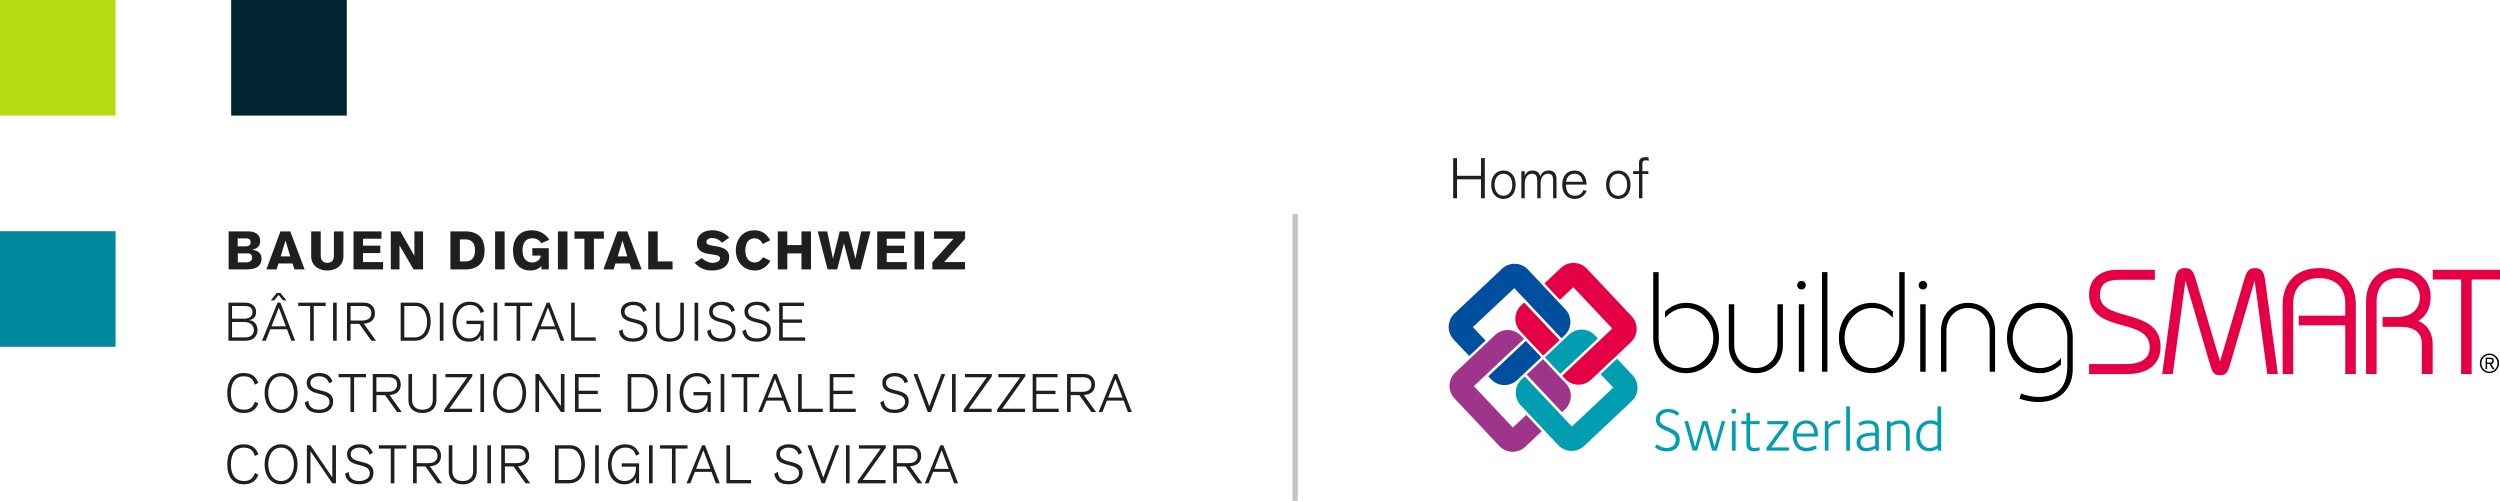 <?xml version="1.0" encoding="UTF-8" standalone="no"?>
<svg
   xmlns:dc="http://purl.org/dc/elements/1.1/"
   xmlns:cc="http://creativecommons.org/ns#"
   xmlns:rdf="http://www.w3.org/1999/02/22-rdf-syntax-ns#"
   xmlns:svg="http://www.w3.org/2000/svg"
   xmlns="http://www.w3.org/2000/svg"
   xmlns:sodipodi="http://sodipodi.sourceforge.net/DTD/sodipodi-0.dtd"
   xmlns:inkscape="http://www.inkscape.org/namespaces/inkscape"
   class="logo logo-full"
   viewBox="0 0 931.663 186.65"
   width="931.663"
   height="186.65"
   version="1.1"
   id="svg48"
   sodipodi:docname="BauenDigital_and_BuildingSmart.svg"
   inkscape:version="1.0.1 (3bc2e813f5, 2020-09-07)">
  <defs
     id="defs52" />
  <sodipodi:namedview
     pagecolor="#ffffff"
     bordercolor="#666666"
     borderopacity="1"
     objecttolerance="10"
     gridtolerance="10"
     guidetolerance="10"
     inkscape:pageopacity="0"
     inkscape:pageshadow="2"
     inkscape:window-width="2276"
     inkscape:window-height="1181"
     id="namedview50"
     showgrid="false"
     inkscape:zoom="1.2944594"
     inkscape:cx="465.83151"
     inkscape:cy="93.324997"
     inkscape:window-x="0"
     inkscape:window-y="0"
     inkscape:window-maximized="0"
     inkscape:current-layer="svg48" />
  <path
     fill="#002531"
     d="M86.156 0h43.077v43.077H86.156z"
     id="path2" />
  <path
     fill="#B5DC10"
     d="M0 0h43.074v43.077H0z"
     id="path4" />
  <path
     fill="#0189A2"
     d="M0 86.155h43.074v43.081H0z"
     id="path6" />
  <g
     fill="#1F1E21"
     id="g10">
    <path
       d="M85.205 86.223h6.932c2.868 0 4.799.995 4.799 3.645 0 1.815-1.033 2.771-2.967 3.207v.04c1.934.139 3.484 1.155 3.484 3.244 0 2.93-2.191 4.044-5.794 4.044h-6.454v-14.18zm3.386 5.578h2.95c1.131 0 1.852-.438 1.852-1.478 0-1.191-.681-1.472-1.852-1.472h-2.95v2.95zm.04 5.972h2.89c1.872 0 2.386-.736 2.386-1.652 0-1.175-.436-1.692-1.749-1.692h-3.526l-.001 3.344zM104.514 86.223h3.664l5.357 14.18h-3.803l-.719-2.229h-5.238l-.715 2.229h-3.785l5.239-14.18zm3.644 9.323l-1.752-5.858h-.04l-1.755 5.858h3.547zM127.984 95.464c0 3.885-3.284 5.338-6.014 5.338-2.709 0-5.998-1.453-5.998-5.338v-9.24h3.551v8.943c0 1.591.614 2.769 2.447 2.769 1.852 0 2.469-1.178 2.469-2.769v-8.943h3.545v9.24zM131.736 100.402v-14.18h10.437v2.751h-6.887v2.587h6.431v2.749h-6.431v3.346h7.487v2.747h-11.037zM145.648 86.223h3.586l5.157 9.062h.04v-9.062h3.227v14.18h-3.544l-5.199-8.921h-.036v8.921h-3.23l-.001-14.18zM167.853 86.223h5.497c4.319 0 7.229 2.052 7.229 7.093 0 5.038-2.909 7.087-7.229 7.087h-5.497v-14.18zm3.543 11.193h2.029c2.652 0 3.606-1.812 3.606-4.101 0-2.29-.954-4.104-3.626-4.104h-2.01l.001 8.205zM184.51 86.223h3.549v14.18h-3.549v-14.18zM201.723 90.663c-.698-1.214-1.854-1.85-3.346-1.85-2.17 0-3.645 1.392-3.645 4.502 0 2.745 1.237 4.5 3.645 4.5 1.294 0 2.986-.759 3.146-2.57h-3.146v-2.751h6.136v7.908h-2.749v-1.273c-.918 1.058-2.392 1.673-4.125 1.673-4.279 0-6.45-3.104-6.45-7.427 0-4.325 2.329-7.552 6.952-7.552 2.785 0 5.137 1.236 6.531 3.55l-2.949 1.29zM207.926 86.223h3.55v14.18h-3.55v-14.18zM214.086 86.223h10.955v2.751h-3.705v11.429h-3.545V88.974h-3.705v-2.751zM230.106 86.223h3.665l5.355 14.18h-3.801l-.719-2.229h-5.238l-.715 2.229h-3.785l5.238-14.18zm3.646 9.323L232 89.687h-.04l-1.755 5.858h3.547v.001zM241.566 86.223h3.547v11.192h5.536v2.986h-9.083V86.223zM261.557 96.163c1.234 1.112 2.41 1.771 4.102 1.771.938 0 2.65-.398 2.65-1.634 0-.719-.539-1.077-1.592-1.257l-2.949-.479c-2.629-.416-4.064-1.812-4.064-3.903 0-3.425 2.771-4.84 5.797-4.84 2.349 0 4.662.959 6.252 2.729l-2.686 1.932a4.914 4.914 0 0 0-3.805-1.792c-.817 0-2.012.519-2.012 1.436 0 .756.616 1.136 1.97 1.354l1.355.221c2.827.455 5.157 1.33 5.157 4.043 0 4.262-3.844 5.057-6.492 5.057-2.406 0-4.459-.774-6.393-2.89l2.71-1.748zM284.212 90.943c-.498-1.313-1.715-2.13-2.95-2.13-1.949 0-3.506 1.313-3.506 4.502 0 2.072.841 4.5 3.629 4.5.953 0 2.35-.719 2.907-1.992l2.808 1.355c-1.215 2.211-3.329 3.622-5.715 3.622-4.523 0-7.17-3.506-7.17-7.485 0-3.984 2.469-7.492 6.891-7.492 2.787 0 4.619 1.359 5.934 3.705l-2.828 1.415zM289.855 86.223h3.547v5.101h5.279v-5.101h3.545v14.18h-3.545v-5.975h-5.279v5.975h-3.547v-14.18zM304.722 86.223h3.55l2.129 10.118h.043l2.488-10.118h3.242l2.592 10.118h.041l2.109-10.118h3.484l-3.664 14.18h-3.685l-2.53-9.699h-.036l-2.511 9.699h-3.544l-3.708-14.18zM326.902 100.402v-14.18h10.438v2.751h-6.887v2.587h6.43v2.749h-6.43v3.346h7.486v2.747h-11.037zM340.814 86.223h3.549v14.18h-3.549v-14.18zM359.619 97.655v2.747h-12.168v-2.646l7.889-8.782h-7.269v-2.751h11.588v2.771l-7.786 8.662h7.746v-.001zM85.127 112.796h6.091c3.747 0 4.224 2.53 4.224 3.33 0 1.849-.796 2.823-2.591 3.161v.042c2.093.198 3.108 1.831 3.108 3.703 0 2.052-1.354 3.945-4.599 3.945h-6.233v-14.181zm1.352 5.973h4.344c2.07 0 3.266-.831 3.266-2.387 0-1.755-1.037-2.352-3.147-2.352H86.48l-.001 4.739zm0 6.974h4.903c2.31 0 3.224-1.354 3.224-2.711 0-1.793-1.315-3.026-3.705-3.026h-4.422v5.737zM104.514 112.796l5.496 14.183h-1.453l-1.596-4.264h-6.229l-1.692 4.264h-1.396l5.777-14.183h1.093zm-2.35-.858h-1.254l2.229-2.766h1.334l2.273 2.766h-1.293l-1.637-2.031-1.652 2.031zm4.361 9.663l-2.629-6.993-2.709 6.993h5.338zM111.133 112.796h10.238v1.235h-4.442v12.946h-1.355v-12.946h-4.44l-.001-1.235zM124.127 112.796h1.352v14.183h-1.352v-14.183zM129.309 112.796h6.271c2.93 0 4.145 1.95 4.145 3.944 0 2.428-1.594 3.705-4.161 3.882l4.54 6.355h-1.713l-4.5-6.295h-3.23v6.295h-1.352v-14.181zm1.351 6.651h4.203c2.871 0 3.508-1.454 3.508-2.707 0-1.654-.877-2.709-3.289-2.709h-4.422v5.416zM149.314 112.796h5.578c4.34 0 5.598 3.982 5.598 7.092 0 2.985-1.354 7.091-5.977 7.091h-5.199v-14.183zm1.356 12.947h3.766c3.523 0 4.701-3.009 4.701-5.855 0-2.631-1.099-5.855-4.424-5.855h-4.043v11.71zM163.902 112.796h1.355v14.183h-1.355v-14.183zM179.125 116.7c-.697-2.112-1.912-3.026-3.965-3.026-3.606 0-5.137 3.265-5.137 6.214 0 2.945 1.412 6.214 4.777 6.214 3.105 0 4.283-2.473 4.283-4.562v-.774h-5.259v-1.237h6.452v7.45h-1.193v-2.053h-.039c-.678 1.734-2.488 2.408-4.244 2.408-4.141 0-6.133-3.346-6.133-7.446 0-3.844 2.012-7.45 6.395-7.45 2.685 0 4.321 1.175 5.357 3.565l-1.294.697zM183.975 112.796h1.351v14.183h-1.351v-14.183zM188.08 112.796h10.235v1.235h-4.442v12.946h-1.355v-12.946h-4.438v-1.235zM204.836 112.796l5.498 14.183h-1.456l-1.595-4.264h-6.231l-1.692 4.264h-1.396l5.777-14.183h1.095zm2.01 8.805l-2.627-6.993-2.709 6.993h5.336zM212.829 112.796h1.355v12.947h7.829v1.234h-9.185l.001-14.181zM232 122.715c.123 2.393 1.637 3.387 3.986 3.387 2.228 0 3.884-1.154 3.884-2.889 0-4.342-8.466-1.633-8.466-7.169 0-2.591 2.529-3.606 4.52-3.606 2.408 0 4.244.796 5.061 3.167l-1.257.677c-.576-1.852-2.028-2.606-3.804-2.606-1.451 0-3.164.815-3.164 2.37 0 4.202 8.466 1.493 8.466 6.948 0 2.791-1.956 4.342-5.239 4.342-2.848 0-4.82-1.053-5.338-3.923l1.351-.698zM254.875 122.375c0 3.246-2.072 4.959-5.218 4.959-3.147 0-5.22-1.713-5.22-4.959v-9.579h1.355v9.539c0 2.771 1.733 3.767 3.864 3.767 2.129 0 3.864-.994 3.864-3.767v-9.539h1.354l.001 9.579zM258.828 112.796h1.354v14.183h-1.354v-14.183zM264.863 122.715c.123 2.393 1.633 3.387 3.982 3.387 2.233 0 3.887-1.154 3.887-2.889 0-4.342-8.463-1.633-8.463-7.169 0-2.591 2.528-3.606 4.52-3.606 2.408 0 4.24.796 5.06 3.167l-1.255.677c-.576-1.852-2.033-2.606-3.805-2.606-1.451 0-3.166.815-3.166 2.37 0 4.202 8.463 1.493 8.463 6.948 0 2.791-1.951 4.342-5.24 4.342-2.848 0-4.817-1.053-5.336-3.923l1.353-.698zM278.039 122.715c.12 2.393 1.631 3.387 3.98 3.387 2.232 0 3.885-1.154 3.885-2.889 0-4.342-8.466-1.633-8.466-7.169 0-2.591 2.532-3.606 4.524-3.606 2.408 0 4.239.796 5.055 3.167l-1.252.677c-.58-1.852-2.031-2.606-3.803-2.606-1.456 0-3.171.815-3.171 2.37 0 4.202 8.466 1.493 8.466 6.948 0 2.791-1.953 4.342-5.238 4.342-2.848 0-4.818-1.053-5.336-3.923l1.356-.698zM290.354 112.796h9.282v1.235h-7.929v5.021h7.15v1.235h-7.15v5.456h8.345v1.234h-9.698v-14.181zM94.943 143.351c-.596-1.971-1.592-3.108-4.142-3.108-3.167 0-4.741 2.49-4.741 6.215 0 4.521 2.091 6.214 4.962 6.214 2.228 0 3.346-1.154 3.982-3.009l1.294.699c-.996 2.55-2.906 3.544-5.537 3.544-3.365 0-6.055-2.108-6.055-7.448 0-5.378 2.867-7.445 5.953-7.445 2.811 0 4.523.993 5.639 3.662l-1.355.676zM104.75 139.01c4.203 0 6.137 3.685 6.137 7.446 0 3.767-1.934 7.448-6.137 7.448-4.199 0-6.133-3.683-6.133-7.448 0-3.762 1.934-7.446 6.133-7.446zm0 13.661c3.365 0 4.781-3.266 4.781-6.214 0-2.946-1.416-6.215-4.781-6.215-3.361 0-4.777 3.269-4.777 6.215 0 2.948 1.416 6.214 4.777 6.214zM114.92 149.285c.119 2.39 1.633 3.386 3.982 3.386 2.231 0 3.885-1.154 3.885-2.886 0-4.34-8.467-1.631-8.467-7.172 0-2.588 2.533-3.604 4.523-3.604 2.408 0 4.24.796 5.057 3.165l-1.252.68c-.58-1.854-2.033-2.612-3.805-2.612-1.455 0-3.168.821-3.168 2.371 0 4.201 8.466 1.496 8.466 6.952 0 2.786-1.956 4.34-5.239 4.34-2.848 0-4.819-1.056-5.338-3.92l1.356-.7zM126.16 139.368h10.236v1.233h-4.439v12.945h-1.355v-12.945h-4.441l-.001-1.233zM138.912 139.368h6.274c2.926 0 4.143 1.952 4.143 3.942 0 2.432-1.593 3.705-4.163 3.884l4.543 6.354h-1.715l-4.5-6.292h-3.229v6.292h-1.354l.001-14.18zm1.354 6.652h4.203c2.868 0 3.505-1.456 3.505-2.709 0-1.653-.874-2.709-3.284-2.709h-4.424v5.418zM162.645 148.945c0 3.247-2.072 4.96-5.219 4.96-3.146 0-5.218-1.713-5.218-4.96v-9.577h1.354v9.537c0 2.77 1.731 3.766 3.864 3.766 2.13 0 3.863-.996 3.863-3.766v-9.537h1.355l.001 9.577zM165.997 139.368h10.015v.874l-8.578 12.072h8.502v1.232H165.54v-.877l8.586-12.068h-8.128l-.001-1.233zM179.033 139.368h1.352v14.18h-1.352v-14.18zM189.932 139.01c4.199 0 6.133 3.685 6.133 7.446 0 3.767-1.934 7.448-6.133 7.448-4.203 0-6.137-3.683-6.137-7.448 0-3.762 1.934-7.446 6.137-7.446zm0 13.661c3.361 0 4.777-3.266 4.777-6.214 0-2.946-1.416-6.215-4.777-6.215-3.369 0-4.781 3.269-4.781 6.215-.001 2.948 1.411 6.214 4.781 6.214zM199.537 139.368h1.336l8.104 11.907h.04v-11.907h1.355v14.18h-1.335l-8.104-11.909h-.041v11.909h-1.355v-14.18zM214.266 139.368h9.283v1.233h-7.928v5.021h7.148v1.232h-7.148v5.458h8.344v1.232h-9.699v-14.176zM233.914 139.368h5.576c4.342 0 5.6 3.982 5.6 7.089 0 2.99-1.355 7.091-5.979 7.091h-5.197v-14.18zm1.354 12.946h3.766c3.525 0 4.701-3.01 4.701-5.857 0-2.629-1.098-5.854-4.422-5.854h-4.045v11.711zM248.506 139.368h1.35v14.18h-1.35v-14.18zM263.724 143.271c-.698-2.11-1.913-3.028-3.966-3.028-3.606 0-5.137 3.27-5.137 6.215 0 2.948 1.412 6.214 4.777 6.214 3.107 0 4.285-2.469 4.285-4.559v-.779h-5.26v-1.23h6.451v7.445h-1.191v-2.052h-.042c-.677 1.732-2.488 2.409-4.243 2.409-4.141 0-6.131-3.346-6.131-7.448 0-3.844 2.01-7.446 6.393-7.446 2.685 0 4.32 1.176 5.357 3.562l-1.293.697zM268.572 139.368h1.352v14.18h-1.352v-14.18zM272.678 139.368h10.237v1.233h-4.444v12.945h-1.354v-12.945h-4.439v-1.233zM289.434 139.368l5.5 14.18h-1.458l-1.595-4.263h-6.231l-1.692 4.263h-1.395l5.775-14.18h1.096zm2.011 8.802l-2.629-6.989-2.709 6.989h5.338zM297.429 139.368h1.354v12.946h7.829v1.232h-9.183v-14.178zM309.209 139.368h9.279v1.233h-7.927v5.021h7.151v1.232h-7.151v5.458h8.346v1.232h-9.698v-14.176zM329.415 149.285c.122 2.39 1.632 3.386 3.981 3.386 2.233 0 3.887-1.154 3.887-2.886 0-4.34-8.467-1.631-8.467-7.172 0-2.588 2.532-3.604 4.524-3.604 2.407 0 4.239.796 5.055 3.165l-1.251.68c-.58-1.854-2.033-2.612-3.804-2.612-1.456 0-3.171.821-3.171 2.371 0 4.201 8.467 1.496 8.467 6.952 0 2.786-1.954 4.34-5.24 4.34-2.848 0-4.816-1.056-5.336-3.92l1.355-.7zM340.439 139.368h1.451l4.444 12.029 4.521-12.029h1.392l-5.317 14.18h-1.195l-5.296-14.18zM354.787 139.368h1.352v14.18h-1.352v-14.18zM359.607 139.368h10.018v.874l-8.583 12.072h8.503v1.232h-10.396v-.877l8.584-12.068h-8.125l-.001-1.233zM372.044 139.368h10.021v.874l-8.585 12.072h8.503v1.232h-10.396v-.877l8.585-12.068h-8.127l-.001-1.233zM384.838 139.368h9.281v1.233h-7.928v5.021h7.152v1.232h-7.152v5.458h8.348v1.232h-9.701v-14.176zM397.65 139.368h6.275c2.926 0 4.141 1.952 4.141 3.942 0 2.432-1.594 3.705-4.16 3.884l4.541 6.354h-1.714l-4.5-6.292h-3.228v6.292h-1.355v-14.18zm1.356 6.652h4.201c2.869 0 3.506-1.456 3.506-2.709 0-1.653-.877-2.709-3.285-2.709h-4.422v5.418zM416.304 139.368l5.496 14.18h-1.454l-1.594-4.263h-6.235l-1.692 4.263h-1.393l5.773-14.18h1.099zm2.01 8.802l-2.631-6.989-2.709 6.989h5.34zM94.943 169.925c-.596-1.973-1.592-3.104-4.142-3.104-3.167 0-4.741 2.484-4.741 6.21 0 4.521 2.091 6.217 4.962 6.217 2.228 0 3.346-1.158 3.982-3.01l1.294.696c-.996 2.551-2.906 3.547-5.537 3.547-3.365 0-6.055-2.11-6.055-7.45 0-5.378 2.867-7.446 5.953-7.446 2.811 0 4.523.996 5.639 3.665l-1.355.675zM104.75 165.583c4.203 0 6.137 3.686 6.137 7.446 0 3.766-1.934 7.45-6.137 7.45-4.199 0-6.133-3.686-6.133-7.45 0-3.761 1.934-7.446 6.133-7.446zm0 13.663c3.365 0 4.781-3.267 4.781-6.217 0-2.946-1.416-6.21-4.781-6.21-3.361 0-4.777 3.264-4.777 6.21 0 2.95 1.416 6.217 4.777 6.217zM114.36 165.942h1.335l8.107 11.908h.04v-11.908h1.355v14.178h-1.335l-8.107-11.909h-.04v11.909h-1.355v-14.178zM129.945 175.856c.121 2.392 1.633 3.39 3.982 3.39 2.232 0 3.883-1.158 3.883-2.888 0-4.342-8.461-1.633-8.461-7.173 0-2.587 2.529-3.604 4.521-3.604 2.407 0 4.238.795 5.059 3.167l-1.258.677c-.574-1.852-2.029-2.606-3.801-2.606-1.455 0-3.168.814-3.168 2.366 0 4.203 8.467 1.498 8.467 6.952 0 2.791-1.953 4.342-5.242 4.342-2.845 0-4.818-1.058-5.333-3.922l1.351-.701zM141.188 165.942h10.238v1.231h-4.444v12.945h-1.354v-12.945h-4.44v-1.231zM153.941 165.942h6.271c2.93 0 4.145 1.95 4.145 3.94 0 2.432-1.595 3.704-4.161 3.885l4.54 6.353h-1.713l-4.5-6.292h-3.23v6.292h-1.352v-14.178zm1.352 6.651h4.201c2.873 0 3.51-1.452 3.51-2.709 0-1.651-.877-2.709-3.289-2.709h-4.422v5.418zM177.669 175.521c0 3.245-2.072 4.958-5.214 4.958-3.15 0-5.223-1.713-5.223-4.958v-9.579h1.355v9.539c0 2.767 1.732 3.765 3.867 3.765 2.129 0 3.86-.998 3.86-3.765v-9.539h1.354l.001 9.579zM181.622 165.942h1.354v14.178h-1.354v-14.178zM186.803 165.942h6.271c2.928 0 4.145 1.95 4.145 3.94 0 2.432-1.596 3.704-4.162 3.885l4.542 6.353h-1.715l-4.501-6.292h-3.227v6.292h-1.354v-14.178h.001zm1.353 6.651h4.203c2.867 0 3.504-1.452 3.504-2.709 0-1.651-.877-2.709-3.287-2.709h-4.42v5.418zM206.812 165.942h5.577c4.342 0 5.595 3.981 5.595 7.087 0 2.99-1.355 7.091-5.975 7.091h-5.197v-14.178zm1.354 12.945h3.764c3.525 0 4.699-3.011 4.699-5.857 0-2.627-1.096-5.854-4.418-5.854h-4.045v11.711zM221.801 165.942h1.35v14.178h-1.35v-14.178zM237.019 169.842c-.696-2.107-1.913-3.021-3.966-3.021-3.606 0-5.137 3.264-5.137 6.21 0 2.95 1.412 6.217 4.781 6.217 3.106 0 4.281-2.472 4.281-4.561v-.779h-5.26v-1.232h6.451v7.446h-1.191v-2.053h-.042c-.677 1.734-2.488 2.412-4.239 2.412-4.145 0-6.135-3.347-6.135-7.45 0-3.844 2.01-7.446 6.392-7.446 2.688 0 4.321 1.175 5.358 3.566l-1.293.691zM241.867 165.942h1.352v14.178h-1.352v-14.178zM245.973 165.942h10.237v1.231h-4.444v12.945h-1.354v-12.945h-4.439v-1.231zM262.729 165.942l5.5 14.178h-1.457l-1.596-4.264h-6.229l-1.694 4.264h-1.395l5.777-14.178h1.094zm2.011 8.8l-2.629-6.988-2.709 6.988h5.338zM270.724 165.942h1.354v12.943h7.829v1.233h-9.183v-14.176zM289.893 175.856c.122 2.392 1.637 3.39 3.986 3.39 2.229 0 3.883-1.158 3.883-2.888 0-4.342-8.464-1.633-8.464-7.173 0-2.587 2.528-3.604 4.521-3.604 2.412 0 4.243.795 5.059 3.167l-1.254.677c-.578-1.852-2.029-2.606-3.805-2.606-1.452 0-3.167.814-3.167 2.366 0 4.203 8.466 1.498 8.466 6.952 0 2.791-1.953 4.342-5.238 4.342-2.848 0-4.818-1.058-5.336-3.922l1.349-.701zM300.92 165.942h1.452l4.442 12.026 4.521-12.026h1.393l-5.318 14.178h-1.194l-5.296-14.178zM315.268 165.942h1.35v14.178h-1.35v-14.178zM320.09 165.942h10.017v.877l-8.585 12.066h8.504v1.233H319.63v-.874l8.584-12.071h-8.123l-.001-1.231zM332.883 165.942h6.271c2.93 0 4.145 1.95 4.145 3.94 0 2.432-1.594 3.704-4.16 3.885l4.54 6.353h-1.713l-4.501-6.292h-3.23v6.292h-1.352v-14.178zm1.351 6.651h4.203c2.871 0 3.508-1.452 3.508-2.709 0-1.651-.877-2.709-3.289-2.709h-4.422v5.418zM351.532 165.942l5.5 14.178h-1.456l-1.592-4.264h-6.234l-1.694 4.264h-1.392l5.773-14.178h1.095zm2.016 8.8l-2.632-6.988-2.709 6.988h5.341z"
       id="path8" />
  </g>
  <path
     fill="none"
     stroke="#C5C5C7"
     stroke-width="2"
     stroke-miterlimit="10"
     d="M482.65 79.691V186.65"
     id="path12" />
  <g
     fill="#1F1E21"
     id="g16">
    <path
       d="M541.547 58.931h1.428v6.593h8.943v-6.593h1.428V73.88h-1.428v-7.055h-8.943v7.055h-1.428V58.931zM560.278 63.55c2.52 0 4.557 1.849 4.557 5.291 0 3.443-2.037 5.291-4.557 5.291-2.521 0-4.557-1.848-4.557-5.291 0-3.443 2.037-5.291 4.557-5.291zm-3.297 5.291c0 2.604 1.428 4.115 3.297 4.115s3.297-1.512 3.297-4.115c0-2.582-1.428-4.114-3.297-4.114s-3.297 1.532-3.297 4.114zM566.958 63.802h1.26v1.617h.041c.441-1.07 1.387-1.869 2.793-1.869 1.49 0 2.688.715 2.896 2.205h.043c.523-1.364 1.49-2.205 3.148-2.205 2.918 0 2.918 2.457 2.918 3.676v6.654h-1.26v-6.509c0-1.134-.043-2.646-1.932-2.646-1.764 0-2.73 1.596-2.73 3.549v5.604h-1.26v-6.341c0-1.302-.125-2.812-1.932-2.812-1.553 0-2.729 1.386-2.729 3.61v5.543h-1.26V63.802h.004zM583.61 68.799v.273c0 2.246.984 3.884 3.232 3.884 1.742 0 2.666-.798 3.275-2.142l1.176.314c-.756 1.868-2.332 3.002-4.557 3.002-2.52 0-4.557-1.848-4.557-5.291 0-3.442 2.037-5.291 4.557-5.291 2.98 0 4.451 2.269 4.557 5.249l-7.683.002zm6.256-1.05c-.271-1.47-1.027-3.022-3.127-3.022-1.785 0-2.92 1.344-3.129 3.022h6.256zM603.077 63.55c2.52 0 4.555 1.849 4.555 5.291 0 3.443-2.035 5.291-4.555 5.291-2.521 0-4.559-1.848-4.559-5.291 0-3.443 2.039-5.291 4.559-5.291zm-3.297 5.291c0 2.604 1.428 4.115 3.297 4.115 1.867 0 3.295-1.512 3.295-4.115 0-2.582-1.428-4.114-3.295-4.114-1.869-.001-3.297 1.532-3.297 4.114zM610.805 64.852H608.6v-1.051h2.205V60.61c0-1.512 1.027-2.059 2.477-2.059.23 0 .799.042 1.113.211v1.196c-.252-.146-.61-.23-1.154-.23-.861 0-1.176.482-1.176 1.49V63.8h2.203v1.051h-2.203v9.027h-1.26v-9.026z"
       id="path14" />
  </g>
  <g
     id="g42">
    <path
       fill="#004F9F"
       d="M555.682 141.354a6.854 6.854 0 0 0 9.689.292l9.025-8.494-5.76-6.118-14.018 13.194 1.064 1.126z"
       id="path18" />
    <path
       fill="#004F9F"
       d="M541.729 126.53l5.775 6.137 6.117-5.757-4.719-5.013 15.42-14.512 17.59 18.688 1.17-1.1a6.856 6.856 0 0 0 .293-9.688l-13.953-14.823a6.855 6.855 0 0 0-9.688-.294l-17.713 16.671a6.86 6.86 0 0 0-.292 9.691"
       id="path20" />
    <path
       fill="#9F358B"
       d="M583.239 152.544a6.854 6.854 0 0 0 .291-9.688l-8.494-9.025-6.115 5.757 13.191 14.017 1.127-1.061z"
       id="path22" />
    <path
       fill="#9F358B"
       d="M568.415 166.497l6.139-5.778-5.758-6.114-5.014 4.716-14.512-15.417 18.688-17.591-1.1-1.168a6.853 6.853 0 0 0-9.688-.293l-14.824 13.954a6.854 6.854 0 0 0-.293 9.688l16.672 17.711a6.858 6.858 0 0 0 9.69.292"
       id="path24" />
    <path
       fill="#009EB0"
       d="M594.43 124.989a6.852 6.852 0 0 0-9.688-.293l-9.025 8.495 5.756 6.115 14.018-13.191-1.061-1.126z"
       id="path26" />
    <path
       fill="#009EB0"
       d="M608.381 139.812l-5.775-6.137-6.115 5.757 4.719 5.013-15.422 14.511-17.592-18.687-1.166 1.097a6.855 6.855 0 0 0-.293 9.689l13.95 14.822a6.852 6.852 0 0 0 9.69.292l17.713-16.671a6.851 6.851 0 0 0 .291-9.686"
       id="path28" />
    <path
       fill="#E50046"
       d="M566.874 113.797a6.854 6.854 0 0 0-.293 9.689l8.494 9.024 6.119-5.757L568 112.737l-1.126 1.06z"
       id="path30" />
    <path
       fill="#E50046"
       d="M581.696 99.845l-6.135 5.775 5.756 6.118 5.012-4.718 14.512 15.417-18.688 17.591 1.1 1.168a6.854 6.854 0 0 0 9.688.294l14.824-13.953a6.852 6.852 0 0 0 .293-9.688l-16.674-17.711a6.852 6.852 0 0 0-9.688-.293"
       id="path32" />
    <path
       d="M618.12 101.407v24.557c0 5.834 4.188 11.191 10.234 11.191 5.092 0 10.131-4.72 10.131-11.191s-5.039-11.189-10.131-11.189c-3.342 0-5.676 1.38-7.85 3.659v-2.386c1.537-1.272 3.979-3.183 7.85-3.183 6.844 0 12.252 5.515 12.252 13.1s-5.408 13.101-12.252 13.101c-6.842 0-12.254-5.516-12.254-13.101v-24.557l2.02-.001zM646.282 113.394v15.062c0 5.25 3.66 8.698 8.061 8.698 4.402 0 8.064-3.448 8.064-8.698v-15.062h2.014v15.327c0 6.205-4.455 10.343-10.078 10.343-5.621 0-10.076-4.138-10.076-10.343v-15.327h2.015zM670.356 113.395h2.014v25.139h-2.014v-25.139zm1.006-8.699c.9 0 1.592.689 1.592 1.591s-.689 1.591-1.592 1.591c-.9 0-1.59-.69-1.59-1.591 0-.9.689-1.591 1.59-1.591M678.999 101.407h2.016v37.126h-2.016zM709.805 101.407v24.557c0 7.584-5.408 13.101-12.252 13.101-6.84 0-12.25-5.516-12.25-13.101s5.41-13.1 12.25-13.1c3.873 0 6.312 1.909 7.852 3.183v2.386c-2.174-2.279-4.508-3.659-7.852-3.659-5.092 0-10.129 4.72-10.129 11.189 0 6.471 5.037 11.191 10.129 11.191 6.047 0 10.236-5.356 10.236-11.191v-24.557l2.016.001zM715.6 113.395h2.018v25.139H715.6v-25.139zm1.008-8.699c.9 0 1.59.689 1.59 1.591s-.689 1.591-1.59 1.591c-.902 0-1.592-.69-1.592-1.591 0-.9.69-1.591 1.592-1.591M741.483 138.533v-15.062c0-5.25-3.66-8.698-8.062-8.698-4.4 0-8.061 3.447-8.061 8.698v15.062h-2.014v-15.327c0-6.205 4.451-10.342 10.074-10.342 5.621 0 10.078 4.137 10.078 10.342v15.327h-2.015zM753.19 146.642c1.908.741 4.242 1.271 6.363 1.271 6.789 0 10.873-3.077 10.873-11.88v-10.07c0-5.834-4.19-11.189-10.236-11.189-5.092 0-10.13 4.72-10.13 11.189 0 6.471 5.038 11.191 10.13 11.191 3.342 0 5.676-1.38 7.85-3.659v2.385c-1.54 1.274-3.977 3.184-7.85 3.184-6.842 0-12.25-5.518-12.25-13.101 0-7.584 5.408-13.101 12.25-13.101s12.254 5.516 12.254 13.101v11.449c0 7.85-5.307 12.411-12.625 12.411a21.21 21.21 0 0 1-7.268-1.273l.639-1.908z"
       id="path34" />
    <path
       fill="#E50046"
       d="M792.362 117.478c-5.254-1.487-9.789-2.773-9.789-7.53 0-3.974 2.186-5.67 7.311-5.67h13.16v-3.725h-14.006c-6.482 0-10.51 3.519-10.51 9.182 0 8.043 6.629 9.88 12.477 11.497 5.203 1.441 10.119 2.805 10.119 8.233 0 3.997-3.088 6.198-8.693 6.198h-13.9v3.726h14.221c7.889 0 12.416-3.732 12.416-10.243-.003-8.041-6.804-9.968-12.806-11.668M840.536 99.917c-2.516 0-3.18.758-4.426 5.067l-8.781 29.738-8.777-29.734c-1.248-4.313-1.91-5.072-4.428-5.072-2.953 0-3.361 2.852-3.605 4.559l-4.744 34.913h3.951l4.713-34.83c.012.035.021.074.033.111l8.908 30.44c1.006 3.495 1.48 4.703 3.949 4.703 2.471 0 2.945-1.208 3.949-4.699l8.916-30.462c.01-.032.018-.064.025-.094l4.713 34.83h3.953l-4.748-34.919c-.24-1.701-.648-4.551-3.601-4.551M906.618 100.554v3.618h10.552v35.218h3.938v-35.218h10.555v-3.618z"
       id="path36" />
    <path
       d="M926.846 135.131h.732c.699 0 1.189-.049 1.189-.682 0-.439-.301-.652-.928-.652h-.994v1.334h.001zm2.785 2.46h-.711l-1.188-1.955h-.887v1.955h-.521v-4.298h1.637c.924 0 1.371.381 1.371 1.167 0 .82-.498 1.06-.973 1.153l1.272 1.978zm-1.908-5.297c-.812 0-1.566.326-2.129.921a3.184 3.184 0 0 0-.852 2.188c0 .822.303 1.599.852 2.185a2.896 2.896 0 0 0 2.129.922c1.656 0 3.002-1.394 3.002-3.106 0-1.715-1.346-3.11-3.002-3.11m0 6.74c-1.963 0-3.561-1.628-3.561-3.63 0-2.003 1.6-3.635 3.561-3.635 1.979 0 3.586 1.631 3.586 3.635 0 2.002-1.607 3.63-3.586 3.63"
       id="path38" />
    <path
       fill="#E50046"
       d="M864.297 99.917c-8.412 0-13.637 5.225-13.637 13.638v25.834h3.936v-26.526c0-5.688 3.719-9.221 9.7-9.221s9.7 3.532 9.7 9.221v4.768h-17.318v3.619h17.318v18.139h3.938v-25.834c0-8.414-5.226-13.638-13.637-13.638M901.204 119.583c3.072-1.798 4.629-4.874 4.629-9.159 0-6.187-5.021-10.508-12.207-10.508-7.219 0-11.883 4.917-11.883 12.525v26.947h3.936v-27.055c0-5.441 2.973-8.692 7.947-8.692 4.807 0 8.164 2.877 8.164 6.996 0 4.781-3.209 7.524-8.799 7.524h-5.084v3.619h6.676c5.127 0 7.949 2.221 7.949 6.251v11.356h4.043V128.35c0-4.217-1.946-7.368-5.371-8.767"
       id="path40" />
  </g>
  <g
     fill="#009EB0"
     id="g46">
    <path
       d="M625.995 163.749c0 1.327-.412 2.396-1.236 3.204-.869.855-2.074 1.282-3.615 1.282-1.691 0-3.172-.542-4.438-1.625l.754-1.053c1.312.915 2.512 1.373 3.594 1.373 1.1 0 1.945-.278 2.541-.836.594-.557.893-1.301.893-2.23 0-.67-.26-1.266-.779-1.784-.44-.442-1.365-.966-2.768-1.567-1.404-.604-2.373-1.171-2.906-1.705-.611-.609-.916-1.442-.916-2.494 0-1.145.416-2.083 1.248-2.815.832-.731 1.918-1.098 3.26-1.098 1.725 0 3.121.541 4.189 1.625l-.777.916c-1.023-.854-2.12-1.282-3.297-1.282-.945 0-1.715.249-2.312.744-.594.496-.89 1.126-.89 1.888 0 .61.212 1.129.64 1.557.426.428 1.29.916 2.586 1.465 1.389.58 2.35 1.083 2.883 1.51.896.759 1.346 1.735 1.346 2.925zM642.952 156.952l-3.203 10.984h-1.693l-2.77-9.771-2.814 9.771h-1.693l-3.064-10.984h1.396l2.586 9.588 2.746-9.588h1.83l2.699 9.588 2.63-9.588h1.35zM647.047 153.245a.9.9 0 0 1-.262.641.867.867 0 0 1-.652.274c-.244 0-.459-.092-.643-.274s-.273-.396-.273-.641c0-.258.092-.476.273-.652a.902.902 0 0 1 .643-.264c.26 0 .477.088.652.264a.891.891 0 0 1 .262.652zm-.228 14.691h-1.373v-10.984h1.373v10.984zM655.926 167.662a4.8 4.8 0 0 1-2.174.526c-.992 0-1.746-.259-2.266-.778-.291-.29-.473-.679-.549-1.167-.062-.32-.092-.877-.092-1.67v-6.499h-1.922v-1.122h1.922v-3.112h1.371v3.112h3.525v1.122h-3.525v6.225c0 .991.062 1.624.186 1.899.213.503.725.754 1.533.754.352 0 .717-.053 1.098-.16.168-.061.344-.123.527-.183l.366 1.053zM666.682 167.936h-8.377v-1.076l6.455-8.741h-6.135v-1.167h7.828v1.099l-6.363 8.673h6.592v1.212zM677.459 161.987c0 .03-.008.137-.021.32a4.262 4.262 0 0 0-.023.411h-7.873c0 1.252.33 2.259.984 3.021.656.764 1.588 1.144 2.793 1.144.93 0 1.99-.297 3.182-.893l.617 1.052c-.092.124-.467.321-1.12.597a7.74 7.74 0 0 1-2.792.526c-1.572 0-2.812-.519-3.721-1.556-.906-1.037-1.361-2.403-1.361-4.097 0-1.77.455-3.185 1.361-4.245.908-1.061 2.125-1.591 3.65-1.591 1.297 0 2.334.458 3.111 1.373.809.963 1.213 2.275 1.213 3.938zm-1.396-.436c0-.96-.213-1.783-.641-2.471-.535-.824-1.289-1.236-2.266-1.236s-1.801.337-2.473 1.008c-.672.672-1.037 1.57-1.098 2.699h6.478zM685.973 156.838l-.32 1.145a6.29 6.29 0 0 0-.895-.068c-.686 0-1.311.16-1.875.48a3.75 3.75 0 0 0-1.076.893 11.53 11.53 0 0 0-.389.549v8.102h-1.373v-10.984h1.307v1.441c.959-1.159 2.117-1.738 3.477-1.738.396-.003.777.058 1.144.18zM689.405 167.936h-1.373V151.46h1.373v16.476zM700.184 167.936h-1.26v-.824l-1.053.55c-.824.335-1.641.503-2.449.503-1.053 0-1.902-.309-2.551-.927s-.973-1.422-.973-2.415c0-2.395 2.111-3.592 6.338-3.592h.572v-.412c0-1.159-.184-1.93-.549-2.312-.412-.427-1.105-.64-2.084-.64-1.006 0-2.02.29-3.043.87l-.57-.961c.166-.167.525-.366 1.074-.595a6.897 6.897 0 0 1 2.699-.525c1.281 0 2.273.35 2.977 1.052.396.397.648.885.756 1.464.076.353.113.916.113 1.693v7.071h.003zm-1.375-1.877v-3.706h-.617c-3.248 0-4.873.831-4.873 2.494 0 .596.19 1.084.57 1.464.428.428 1.045.641 1.854.641.763 0 1.785-.297 3.066-.893zM711.692 167.936h-1.371v-6.407c0-.87-.023-1.465-.068-1.785-.092-.534-.285-.945-.572-1.236-.412-.411-.984-.616-1.717-.616-.688 0-1.44.175-2.266.524-.611.246-.977.428-1.1.551v8.97h-1.373v-10.984h1.305v.801c1.145-.717 2.35-1.076 3.615-1.076 1.084 0 1.932.306 2.541.915.457.458.754 1.038.893 1.74.076.396.113 1.062.113 1.991v6.612zM723.409 167.936h-1.258v-.824c-.869.702-1.939 1.053-3.203 1.053-1.449 0-2.617-.507-3.502-1.521s-1.326-2.354-1.326-4.017c0-1.754.502-3.184 1.508-4.291 1.008-1.104 2.305-1.658 3.891-1.658.977 0 1.811.206 2.496.618v-5.835h1.396v16.476h-.002v-.001zm-1.395-2.06v-7.253c-.855-.489-1.686-.731-2.496-.731-1.188 0-2.15.438-2.883 1.314-.73.877-1.098 2.033-1.098 3.466 0 1.268.33 2.296.994 3.09s1.514 1.189 2.553 1.189c.93.001 1.907-.356 2.93-1.075z"
       id="path44" />
  </g>
</svg>
